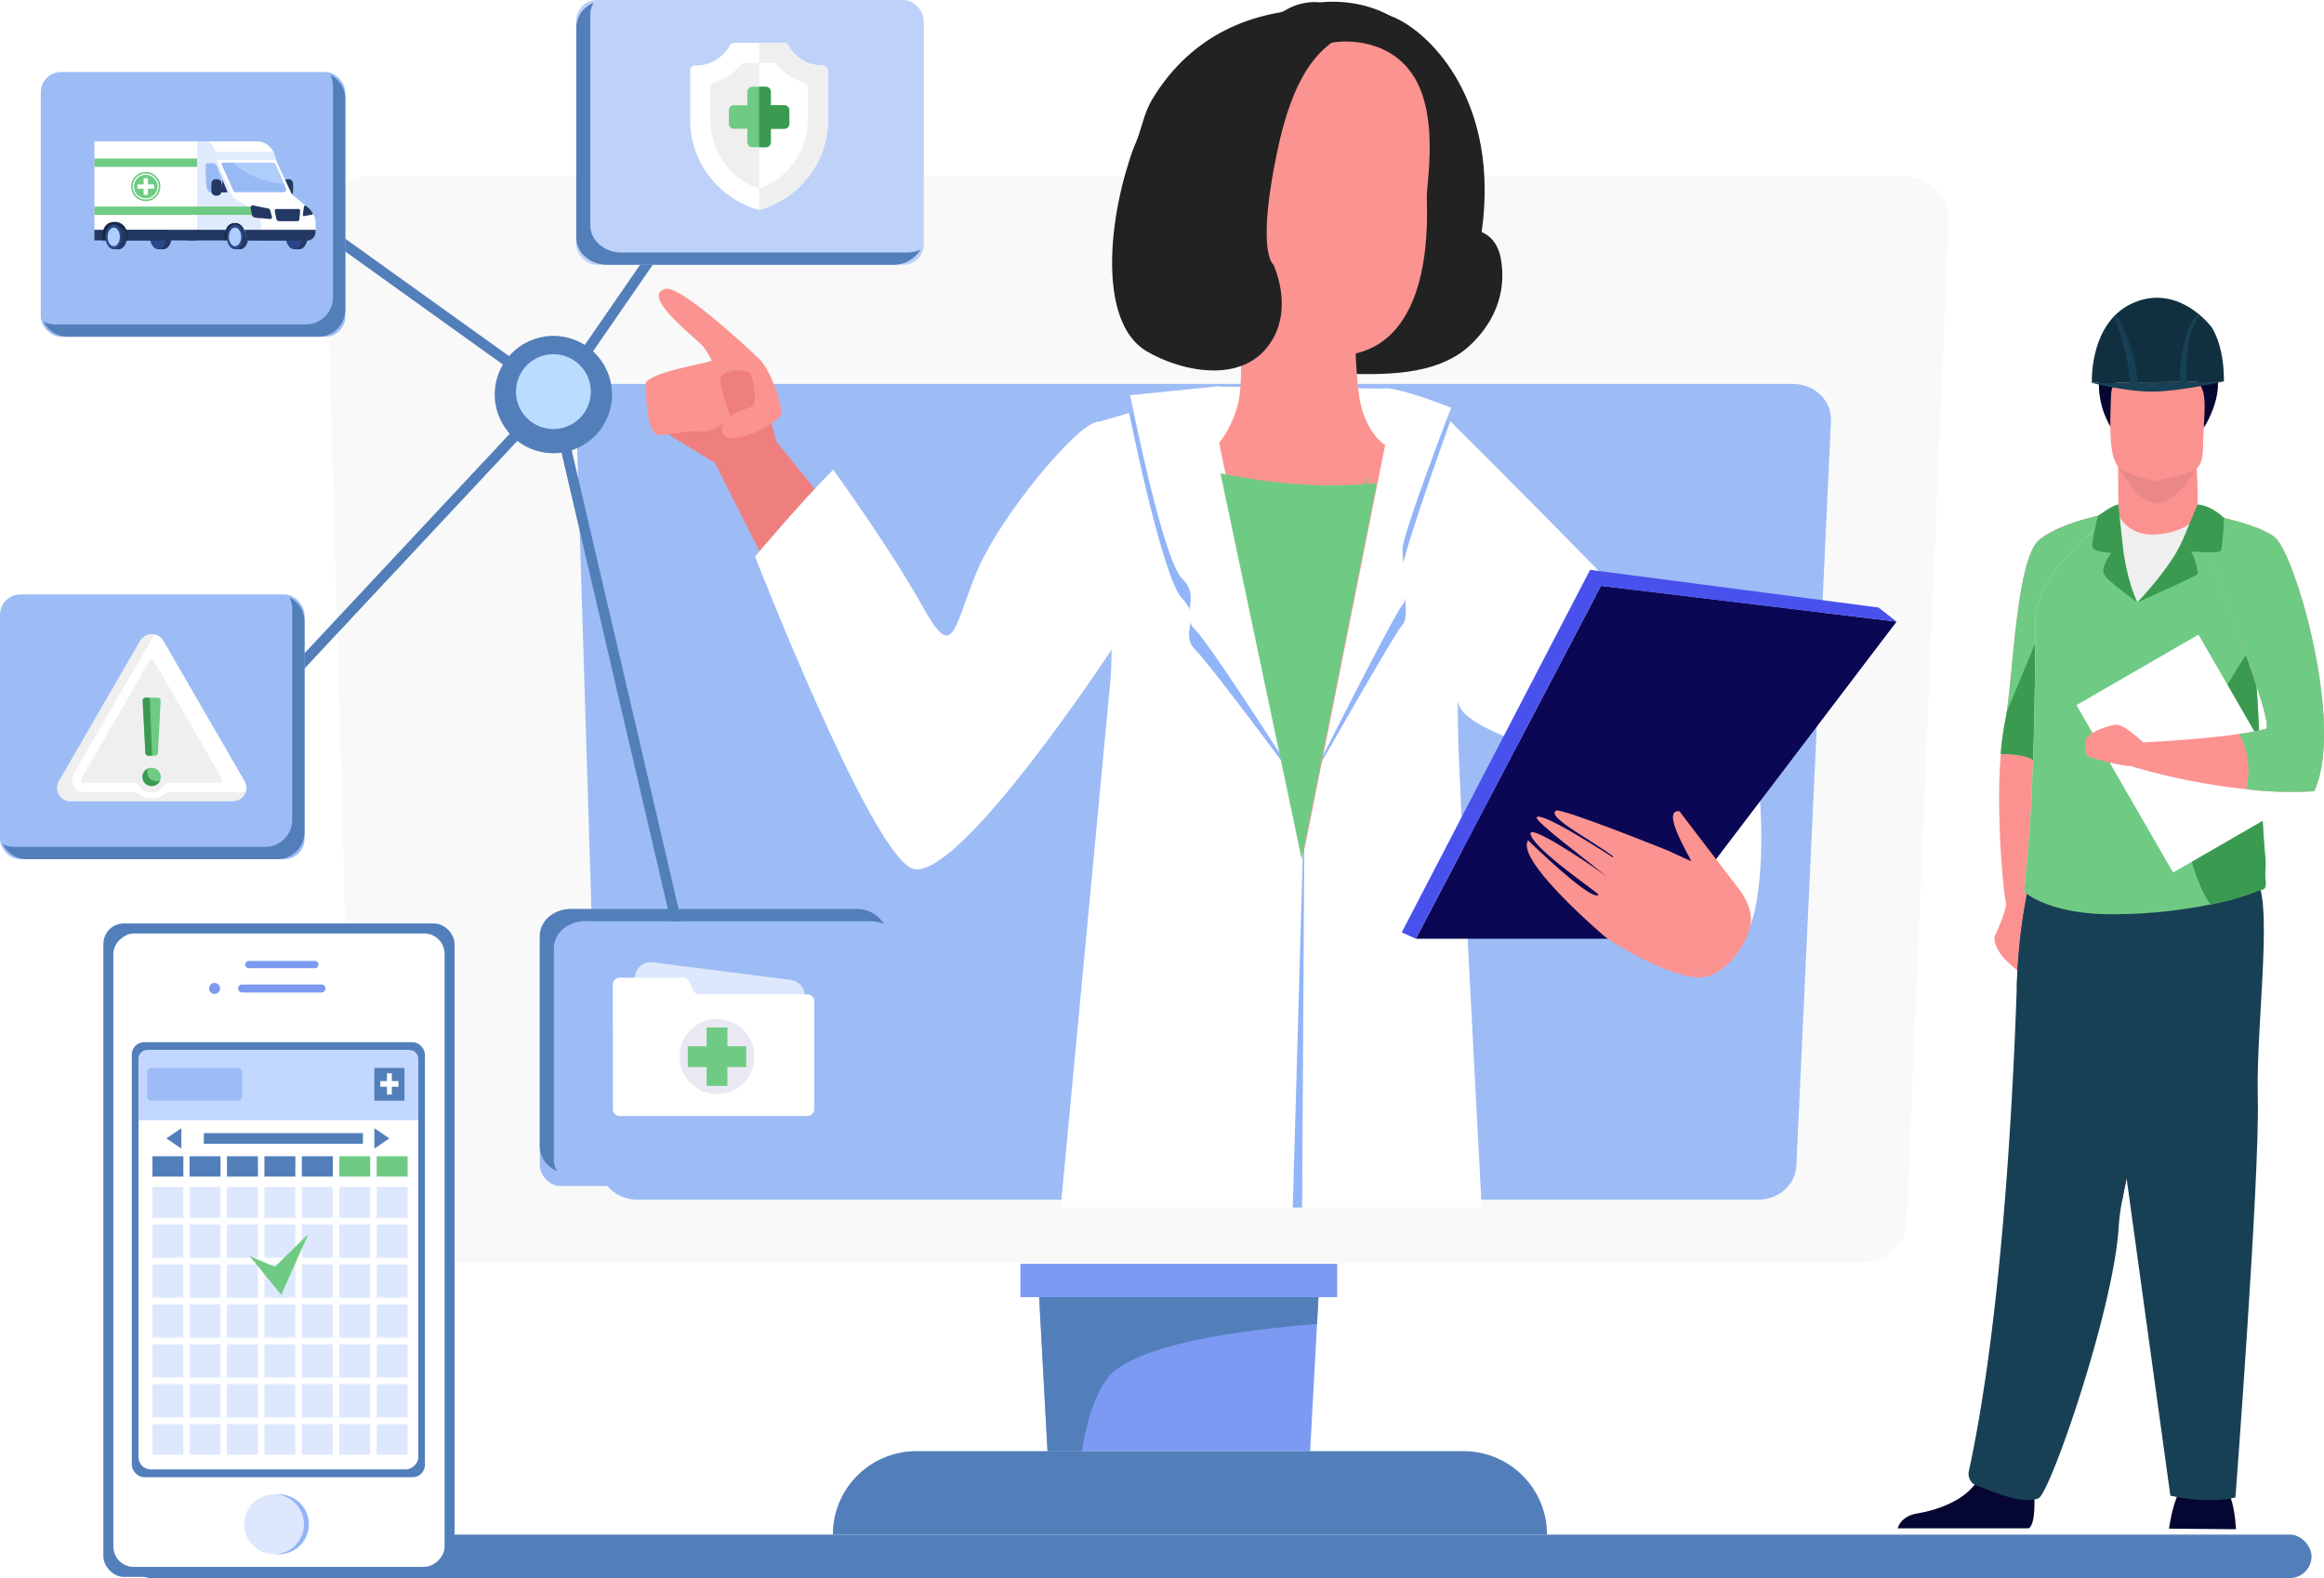 <svg xmlns="http://www.w3.org/2000/svg" xmlns:xlink="http://www.w3.org/1999/xlink" width="569.999" height="386.928" viewBox="0 0 569.999 386.928">
  <defs>
    <filter id="Rectangle_1821" x="123.39" y="216.865" width="103.223" height="82.924" filterUnits="userSpaceOnUse">
      <feOffset dy="3" input="SourceAlpha"/>
      <feGaussianBlur stdDeviation="3" result="blur"/>
      <feFlood flood-opacity="0.161"/>
      <feComposite operator="in" in2="blur"/>
      <feComposite in="SourceGraphic"/>
    </filter>
  </defs>
  <g id="occucare_nicaragua_5" transform="translate(-233 -993)">
    <g id="Group_168778" data-name="Group 168778" transform="translate(233 963)">
      <g id="Group_168754" data-name="Group 168754">
        <g id="Group_168751" data-name="Group 168751">
          <g id="Layer_1" data-name="Layer 1">
            <rect id="Rectangle_1816" data-name="Rectangle 1816" width="535.235" height="10.659" rx="5.33" transform="translate(31.708 406.269)" fill="#527fba"/>
            <path id="Path_84810" data-name="Path 84810" d="M893.184,950.666H534.7c-6.211,0-11.246-4.7-11.246-10.491L516.63,694.749c0-5.794,5.035-10.491,11.245-10.491H903.414c6.21,0,11.245,4.7,11.245,10.491L904.43,940.175C904.43,945.97,899.4,950.666,893.184,950.666Z" transform="translate(-436.742 -611.075)" fill="#f9f9f9"/>
            <path id="Path_84813" data-name="Path 84813" d="M565.5,911.647l-5.66-182.6c0-4.81,4.179-8.708,9.334-8.708H858.263c5.155,0,9.334,3.9,9.334,8.708l-8.491,182.6c0,4.809-4.179,8.708-9.334,8.708H574.838C569.683,920.355,565.5,916.456,565.5,911.647Z" transform="translate(-418.505 -596.205)" fill="#9dbcf6"/>
            <path id="Path_84815" data-name="Path 84815" d="M1042.44,840.687s4.845,49.071,2.763,65.768l-11.964,126.766H1136.5s-5.8-108.021-5.8-116.2-1.7-76.332-1.7-76.332l-16.186-8.179L1072.09,832Z" transform="translate(-773.084 -707.211)" fill="#fff"/>
            <g id="Group_168727" data-name="Group 168727" transform="translate(276.924 125.452)">
              <path id="Path_84816" data-name="Path 84816" d="M1101.67,834.2l-20.38,5.706s8.16,40.74,13.028,45.608-.826,8.52,3.263,12.609,26.75,34.815,26.75,34.815Z" transform="translate(-1081.286 -834.195)" fill="#92b5f9"/>
              <path id="Path_84817" data-name="Path 84817" d="M1225.42,838.02l-20.787,97.4s22.1-39.059,23.992-40.949,0-9.882,0-13.63S1240.38,844.5,1240.38,844.5,1229.65,838.02,1225.42,838.02Z" transform="translate(-1161.59 -836.685)" fill="#92b5f9"/>
            </g>
            <g id="Group_168728" data-name="Group 168728" transform="translate(277.198 124.685)">
              <path id="Path_84818" data-name="Path 84818" d="M1103.88,832l-21.809,2.215s7.885,40.113,12.754,44.981-.826,8.519,3.263,12.609,26.75,39.7,26.75,39.7Z" transform="translate(-1082.072 -831.998)" fill="#fff"/>
              <path id="Path_84819" data-name="Path 84819" d="M1224.4,833.462l-19.764,98.994s22.1-43.943,23.992-45.834,0-9.882,0-13.63,11.959-34.759,11.959-34.759S1228.62,833.462,1224.4,833.462Z" transform="translate(-1161.865 -832.951)" fill="#fff"/>
            </g>
            <path id="Path_84820" data-name="Path 84820" d="M1196.33,1218.87l2.9-101.72-.6,101.72Z" transform="translate(-879.262 -892.789)" fill="#92b5f9"/>
            <rect id="Rectangle_1817" data-name="Rectangle 1817" width="77.696" height="8.178" transform="translate(250.277 339.875)" fill="#7c9af2"/>
            <path id="Path_84821" data-name="Path 84821" d="M1084.56,1508.93h-64.4l-2.046-37.77h68.5Z" transform="translate(-763.229 -1123.105)" fill="#7c9af2"/>
            <path id="Path_84822" data-name="Path 84822" d="M1086.6,1471.16H1018.1l2.046,37.77h8.47c.833-5.878,2.493-12.14,5.671-17.164,5.743-9.08,34.087-12.65,51.951-14.011Z" transform="translate(-763.229 -1123.105)" fill="#527fba"/>
            <path id="Path_84823" data-name="Path 84823" d="M1048.24,1599.84H873.087a20.447,20.447,0,0,1,20.446-20.447H1027.8a20.446,20.446,0,0,1,20.446,20.447Z" transform="translate(-668.814 -1193.574)" fill="#527fba"/>
            <path id="Path_84824" data-name="Path 84824" d="M773.806,831.764l-5.951-21.3-26.155,6.7s3.729,11.6,6.333,13.2l10.6,6.487h0l23.38,46.379,16.822-20.782Z" transform="translate(-583.276 -693.319)" fill="#ef7f7f"/>
            <path id="Path_84825" data-name="Path 84825" d="M1155.33,528.253s19.934-2.438,28.454,1.626,25.217,20.481,20.786,52.34c0,0,3.579,1.138,4.6,6.015s1.108,13.573-7.327,21.619S1179.19,617,1171.86,617s-27.943-6.177-33.225-17.555S1155.33,528.253,1155.33,528.253Z" transform="translate(-841.166 -495.304)" fill="#222"/>
            <path id="Path_84826" data-name="Path 84826" d="M1165.65,542.6c-5.346-.5-9.8,1.953-13.38,5.984-4.524,13.312-11.76,36.089-13.438,50.143a41.313,41.313,0,0,0,5.3,15.7q.7,1.159,1.472,2.213c7.065,5.557,17.462,8.915,23.847,9.826,19.872-2.671,25.462-21.022,24.968-41.25-.134-5.45,3.763-22.419-4.673-33.384C1184.08,544.465,1174.31,541.746,1165.65,542.6Z" transform="translate(-841.829 -512.019)" fill="#222"/>
            <path id="Path_84827" data-name="Path 84827" d="M1149.51,722.933s1.022,13.8,0,20.1a26.023,26.023,0,0,1-4.941,11.075l20.957,99.5,19.765-98.994s-4.906-3.007-6.3-11.586-1.363-30.669-1.363-30.669Z" transform="translate(-845.565 -615.479)" fill="#fb9390"/>
            <path id="Path_84828" data-name="Path 84828" d="M1176.85,985.26l18.417-92.245c-14.043,1.529-27.974-.238-38.345-2.37Z" transform="translate(-857.58 -744.584)" fill="#6fcb84"/>
            <path id="Path_84829" data-name="Path 84829" d="M1188.96,892.625l-.328.035c-3.852,15.743-12.652,50.646-15.654,53.648-2.883,2.883-11.676-35.573-16.032-55.659h-.019l16.647,79.04Z" transform="translate(-853.606 -745.475)" fill="#6fcb84"/>
            <path id="Path_84830" data-name="Path 84830" d="M1171.41,721.27c3.01,11.729,10.305,22.74,24.193,19.089.168-.044.33-.1.494-.143-1.027-9.8-1-27.847-1-27.847Z" transform="translate(-863.039 -629.528)" fill="#ef7f7f" opacity="0.53"/>
            <path id="Path_84831" data-name="Path 84831" d="M1187.49,550.477s12.1-1.875,18.743,7.837,3.578,26.069,3.578,30.158,1.96,33.736-17.382,38.337-25.9-16.527-25.9-29.306S1171.28,552.075,1187.49,550.477Z" transform="translate(-859.861 -510.151)" fill="#fb9390"/>
            <path id="Path_84833" data-name="Path 84833" d="M769.9,781.381c-.233-.286-19.587-18.709-23.415-17.556-6.369,1.66,7.786,12.223,9.318,14.2a21.378,21.378,0,0,1,2.042,3.412c-.5.144-.971.273-1.393.375-3.644.878-13.371,2.694-14.755,4.955,0,0-.262,12.74,3.085,12.81s6.732-1.154,10.325-.792a8.165,8.165,0,0,0,5.04-1.63c.224-.149.436-.3.635-.446a2.6,2.6,0,0,0-.112,2.62c1.716,3.487,13.587-2.526,14.1-4.754S772.637,784.752,769.9,781.381ZM767.18,792.9a15.335,15.335,0,0,0-4.771,2.148c-.458-1.2-2.728-7.329-2.355-9.773h0c1.653-1.747,5.262-1.8,7.029-1.042h0a1.67,1.67,0,0,1,.493.861C768.137,787.413,769.334,792.383,767.18,792.9Z" transform="translate(-583.267 -662.966)" fill="#fb9390"/>
            <path id="Path_84834" data-name="Path 84834" d="M818.4,889.954s27.6,70.881,38.166,76.333,49.281-53.506,49.281-53.506,1.494-55.881-3.277-55.881-24.385,23.329-30.027,37.362c-5.74,14.276-5.538,21.49-13.25,7.619-7.879-14.17-21.724-33.206-21.724-33.206C829.617,876.626,818.4,889.954,818.4,889.954Z" transform="translate(-633.21 -723.503)" fill="#fff"/>
            <path id="Path_84835" data-name="Path 84835" d="M1139.22,529.947s-6.815-.852-10.9,2.385-13.12,4.771-18.4,29.817-1.022,27.943-1.022,27.943,5.613,11.586-1.624,20.446-21.437,5.512-29.387.852c-11.562-6.778-9.5-30.287-4.638-45.667a45.569,45.569,0,0,1,1.809-5.217c1.528-3.458,2.034-7.436,4.245-11.073,7.157-11.773,20.185-22.532,43.226-21.952C1122.52,527.482,1132.92,526.88,1139.22,529.947Z" transform="translate(-796.601 -495.243)" fill="#222"/>
            <g id="Group_168731" data-name="Group 168731" transform="translate(137.169 52.4)">
              <path id="Path_84840" data-name="Path 84840" d="M682.061,698.39a1.279,1.279,0,0,1-1.052-2.006l48.555-70.361a1.28,1.28,0,1,1,2.106,1.454l-48.555,70.361a1.278,1.278,0,0,1-1.054.552Z" transform="translate(-680.782 -625.47)" fill="#527fba"/>
            </g>
            <g id="Group_168732" data-name="Group 168732" transform="translate(53.86 125.501)">
              <path id="Path_84841" data-name="Path 84841" d="M443.318,923.07a1.28,1.28,0,0,1-.934-2.154l80.59-86.158a1.28,1.28,0,0,1,1.869,1.748l-80.59,86.158a1.276,1.276,0,0,1-.935.406Z" transform="translate(-442.039 -834.353)" fill="#527fba"/>
            </g>
            <g id="Group_168733" data-name="Group 168733" transform="translate(69.629 78.946)">
              <path id="Path_84842" data-name="Path 84842" d="M553.329,750.226a1.274,1.274,0,0,1-.744-.24l-64.821-46.462a1.28,1.28,0,0,1,1.491-2.08l64.821,46.462a1.279,1.279,0,0,1-.746,2.319Z" transform="translate(-487.229 -701.205)" fill="#527fba"/>
            </g>
            <g id="Group_168734" data-name="Group 168734" transform="translate(134.45 125.55)">
              <path id="Path_84843" data-name="Path 84843" d="M708.843,985.175a1.28,1.28,0,0,1-1.245-.989L673.024,835.923a1.28,1.28,0,0,1,2.492-.581L710.09,983.6a1.28,1.28,0,0,1-1.248,1.57Z" transform="translate(-672.99 -834.353)" fill="#527fba"/>
            </g>
            <circle id="Ellipse_530" data-name="Ellipse 530" cx="14.394" cy="14.394" r="14.394" transform="matrix(0.257, -0.966, 0.966, 0.257, 118.124, 136.944)" fill="#527fba"/>
            <path id="Path_84844" data-name="Path 84844" d="M668.717,818.87a9.173,9.173,0,1,1-9.173-9.173A9.173,9.173,0,0,1,668.717,818.87Z" transform="translate(-523.814 -692.849)" fill="#badcff"/>
            <g id="Group_168735" data-name="Group 168735" transform="translate(10 47.646)">
              <rect id="Rectangle_1818" data-name="Rectangle 1818" width="74.694" height="64.924" rx="5" fill="#9dbcf6"/>
              <path id="Path_84845" data-name="Path 84845" d="M359.96,613.82a6.628,6.628,0,0,1,.69,2.952v51.6a6.662,6.662,0,0,1-6.661,6.661H292.618a6.634,6.634,0,0,1-2.952-.689,6.661,6.661,0,0,0,5.972,3.71h61.37a6.662,6.662,0,0,0,6.662-6.662v-51.6a6.661,6.661,0,0,0-3.71-5.972Z" transform="translate(-288.977 -613.13)" fill="#527fba"/>
            </g>
            <g id="Group_168736" data-name="Group 168736" transform="translate(0 175.752)">
              <rect id="Rectangle_1819" data-name="Rectangle 1819" width="74.694" height="64.924" rx="5" fill="#9dbcf6"/>
              <path id="Path_84846" data-name="Path 84846" d="M359.96,980.154a6.628,6.628,0,0,1,.69,2.952v51.6a6.662,6.662,0,0,1-6.661,6.661H292.618a6.631,6.631,0,0,1-2.952-.69,6.662,6.662,0,0,0,5.972,3.71h61.37a6.662,6.662,0,0,0,6.662-6.662v-51.6a6.661,6.661,0,0,0-3.71-5.971Z" transform="translate(-288.977 -979.464)" fill="#527fba"/>
            </g>
            <g id="Group_168737" data-name="Group 168737" transform="translate(141.337 30)">
              <rect id="Rectangle_1820" data-name="Rectangle 1820" width="85.223" height="64.924" rx="5" transform="translate(85.223 64.924) rotate(180)" fill="#bed1f9"/>
              <path id="Path_84847" data-name="Path 84847" d="M696.961,477.279a5.972,5.972,0,0,0-.786,2.952v51.6c0,3.679,3.4,6.662,7.6,6.662H773.8a8.453,8.453,0,0,0,3.368-.69,7.76,7.76,0,0,1-6.814,3.709H700.329c-4.2,0-7.6-2.982-7.6-6.661v-51.6a6.642,6.642,0,0,1,4.232-5.972Z" transform="translate(-692.729 -476.589)" fill="#527fba"/>
            </g>
            <g id="Group_168738" data-name="Group 168738" transform="translate(132.383 252.869)">
              <g transform="matrix(1, 0, 0, 1, -132.38, -222.87)" filter="url(#Rectangle_1821)">
                <rect id="Rectangle_1821-2" data-name="Rectangle 1821" width="85.223" height="64.924" rx="5" transform="translate(217.61 287.79) rotate(180)" fill="#9dbcf6"/>
              </g>
              <path id="Path_84848" data-name="Path 84848" d="M671.3,1263.06a5.972,5.972,0,0,1-.787-2.952v-51.6c0-3.679,3.4-6.661,7.6-6.661h70.022a8.452,8.452,0,0,1,3.368.69,7.76,7.76,0,0,0-6.814-3.71H674.668c-4.2,0-7.6,2.982-7.6,6.662v51.6a6.641,6.641,0,0,0,4.232,5.971Z" transform="translate(-667.068 -1198.829)" fill="#527fba"/>
            </g>
            <g id="Group_168742" data-name="Group 168742" transform="translate(150.293 265.907)">
              <path id="Path_84856" data-name="Path 84856" d="M764.557,1266.25l-33.822-4.329a3.924,3.924,0,0,1-3.394-4.39l2.289-17.881a3.923,3.923,0,0,1,4.39-3.393l33.822,4.329a3.923,3.923,0,0,1,3.393,4.39l-2.289,17.882A3.923,3.923,0,0,1,764.557,1266.25Z" transform="translate(-724.198 -1236.221)" fill="#fff" opacity="0.66"/>
              <path id="Path_84857" data-name="Path 84857" d="M738.114,1250.27l-.923-2.08a1.666,1.666,0,0,0-1.523-.991H720.06a1.666,1.666,0,0,0-1.666,1.667v10.6h.028v19.976a1.666,1.666,0,0,0,1.666,1.666h46.043a1.666,1.666,0,0,0,1.666-1.666V1252.93a1.666,1.666,0,0,0-1.666-1.666H739.637A1.666,1.666,0,0,1,738.114,1250.27Z" transform="translate(-718.394 -1243.37)" fill="#fff"/>
              <path id="Path_84858" data-name="Path 84858" d="M783.69,1285.4a9.2,9.2,0,1,1-9.2-9.2,9.2,9.2,0,0,1,9.2,9.2Z" transform="translate(-748.928 -1262.247)" fill="#eae9f3"/>
              <path id="Path_84859" data-name="Path 84859" d="M785.449,1286.75H780.83v-4.618h-5.1v4.618h-4.618v5.1h4.618v4.618h5.1v-4.618h4.618Z" transform="translate(-752.718 -1266.11)" fill="#6fcb84"/>
            </g>
            <path id="Path_84862" data-name="Path 84862" d="M1304.95,856.6s-3.51,38.95,1.8,68.614c1.333,7.453,21.91,10.761,33.153,19.226,18.739,14.108,31.8,33.149,35.132,40.716,7.6-3.427,7.55-37.637,3.392-51.225C1373.9,924.9,1304.95,856.6,1304.95,856.6Z" transform="translate(-949.237 -723.295)" fill="#fff"/>
            <path id="Path_84863" data-name="Path 84863" d="M1400.73,980.9l-72.488-8.765-45.406,86.511h58.789Z" transform="translate(-935.585 -798.474)" fill="#0b0754"/>
            <path id="Path_84864" data-name="Path 84864" d="M1423.93,1058.64l59.1-77.746-72.488-8.765-1.3,2.467c11.333,2.967,33.257,9.921,36.513,19.989,3.475,10.753-21.829,48.449-32.791,64.055Z" transform="translate(-1017.887 -798.474)" fill="#0b0754" opacity="0.44"/>
            <path id="Path_84865" data-name="Path 84865" d="M1319.12,960.852l-46.2,88.9,3.463,1.546,45.406-86.511,72.488,8.765-4.417-3.46Z" transform="translate(-929.125 -791.134)" fill="#4951ec"/>
            <path id="Path_84882" data-name="Path 84882" d="M1363.27,1131.44c1.318-1.052,12.356,5.805,18.7,9.9.013-.086.025-.171.038-.256-5.966-4.426-16.411-9.708-14.021-11.228,1.224-.779,27.441,9.785,27.445,9.787,2.761,1.25,2.888,1.369,5.736,2.628-.677-1.644-7.536-12.812-2.907-12.264l15.313,20.024c2.6,4.258,2.506,6.84,1.861,9.061-.794,2.733-4.634,10.064-10.891,11.537-6.027,1.419-22.364-7.808-24.922-10.2-2.748-2.364-21.479-18.737-18.487-23.3,0,0,15.617,15.245,17.274,13.355.1-.437-15.441-10.754-16.656-14.785-.871-2.886,12.716,5.911,18.668,10.321C1375.08,1141.65,1362.36,1132.17,1363.27,1131.44Z" transform="translate(-986.348 -901.091)" fill="#fb9390"/>
            <g id="Group_168750" data-name="Group 168750" transform="translate(25.357 256.433)">
              <rect id="Rectangle_1828" data-name="Rectangle 1828" width="86.131" height="160.205" rx="5" fill="#527fba"/>
              <rect id="Rectangle_1829" data-name="Rectangle 1829" width="155.315" height="81.241" rx="5" transform="translate(83.686 2.445) rotate(90)" fill="#fff"/>
              <g id="Group_168747" data-name="Group 168747" transform="translate(34.772 9.177)">
                <path id="Path_84884" data-name="Path 84884" d="M477.087,1236.68H460.9a.893.893,0,1,1,0-1.786h16.189a.893.893,0,1,1,0,1.786Z" transform="translate(-460.005 -1234.897)" fill="#7c9af2"/>
              </g>
              <g id="Group_168748" data-name="Group 168748" transform="translate(33.043 14.948)">
                <path id="Path_84885" data-name="Path 84885" d="M475.5,1253.4H456.029a.98.98,0,1,1,0-1.96H475.5a.98.98,0,1,1,0,1.96Z" transform="translate(-455.049 -1251.435)" fill="#7c9af2"/>
              </g>
              <path id="Path_84886" data-name="Path 84886" d="M437.341,1251.73a1.344,1.344,0,1,1-.394-.951,1.345,1.345,0,0,1,.394.951Z" transform="translate(-408.726 -1235.805)" fill="#7c9af2"/>
              <circle id="Ellipse_532" data-name="Ellipse 532" cx="7.335" cy="7.335" r="7.335" transform="translate(35.73 139.977)" fill="#92b5f9"/>
              <circle id="Ellipse_533" data-name="Ellipse 533" cx="7.335" cy="7.335" r="7.335" transform="translate(34.524 139.977)" fill="#dde8fe"/>
              <rect id="Rectangle_1830" data-name="Rectangle 1830" width="71.887" height="106.65" rx="3" transform="translate(6.975 29.111)" fill="#527fba"/>
              <rect id="Rectangle_1831" data-name="Rectangle 1831" width="102.827" height="68.627" rx="3" transform="translate(77.232 31.022) rotate(90)" fill="#fff"/>
              <path id="Path_84887" data-name="Path 84887" d="M451.669,1297.5H386.993a2.169,2.169,0,0,0-1.975,2.316V1314.7h68.626v-14.886a2.169,2.169,0,0,0-1.975-2.314Z" transform="translate(-376.412 -1266.475)" fill="#c2d7ff"/>
              <g id="Group_168749" data-name="Group 168749" transform="translate(24.634 51.388)">
                <rect id="Rectangle_1832" data-name="Rectangle 1832" width="39.013" height="2.623" fill="#527fba"/>
              </g>
              <path id="Path_84888" data-name="Path 84888" d="M404.6,1354.96l3.686,2.5v-4.991Z" transform="translate(-389.163 -1302.266)" fill="#527fba"/>
              <path id="Path_84889" data-name="Path 84889" d="M554.5,1354.96l-3.686,2.5v-4.991Z" transform="translate(-484.357 -1302.266)" fill="#527fba"/>
              <rect id="Rectangle_1833" data-name="Rectangle 1833" width="23.298" height="8.027" rx="1" transform="translate(10.724 35.418)" fill="#9dbcf6"/>
              <rect id="Rectangle_1834" data-name="Rectangle 1834" width="7.39" height="8.027" transform="translate(66.452 35.418)" fill="#527fba"/>
              <rect id="Rectangle_1835" data-name="Rectangle 1835" width="1.182" height="5.208" transform="translate(69.556 36.732)" fill="#fff"/>
              <rect id="Rectangle_1836" data-name="Rectangle 1836" width="1.386" height="4.442" transform="translate(67.926 40.029) rotate(-90)" fill="#fff"/>
              <rect id="Rectangle_1837" data-name="Rectangle 1837" width="7.59" height="65.636" transform="translate(12.028 64.602)" fill="#dde8fe"/>
              <rect id="Rectangle_1838" data-name="Rectangle 1838" width="7.59" height="65.636" transform="translate(21.138 64.602)" fill="#dde8fe"/>
              <rect id="Rectangle_1839" data-name="Rectangle 1839" width="7.59" height="65.636" transform="translate(30.317 64.602)" fill="#dde8fe"/>
              <rect id="Rectangle_1840" data-name="Rectangle 1840" width="7.59" height="65.636" transform="translate(39.496 64.602)" fill="#dde8fe"/>
              <rect id="Rectangle_1841" data-name="Rectangle 1841" width="7.59" height="65.636" transform="translate(48.675 64.602)" fill="#dde8fe"/>
              <rect id="Rectangle_1842" data-name="Rectangle 1842" width="7.59" height="65.636" transform="translate(57.855 64.602)" fill="#dde8fe"/>
              <rect id="Rectangle_1843" data-name="Rectangle 1843" width="7.59" height="65.636" transform="translate(67.034 64.602)" fill="#dde8fe"/>
              <rect id="Rectangle_1844" data-name="Rectangle 1844" width="7.59" height="4.985" transform="translate(12.028 57.074)" fill="#527fba"/>
              <rect id="Rectangle_1845" data-name="Rectangle 1845" width="7.59" height="4.985" transform="translate(21.138 57.074)" fill="#527fba"/>
              <rect id="Rectangle_1846" data-name="Rectangle 1846" width="7.59" height="4.985" transform="translate(30.317 57.074)" fill="#527fba"/>
              <rect id="Rectangle_1847" data-name="Rectangle 1847" width="7.59" height="4.985" transform="translate(39.496 57.074)" fill="#527fba"/>
              <rect id="Rectangle_1848" data-name="Rectangle 1848" width="7.59" height="4.985" transform="translate(48.675 57.074)" fill="#527fba"/>
              <rect id="Rectangle_1849" data-name="Rectangle 1849" width="7.59" height="4.985" transform="translate(57.855 57.074)" fill="#6fcb84"/>
              <rect id="Rectangle_1850" data-name="Rectangle 1850" width="7.59" height="4.985" transform="translate(67.034 57.074)" fill="#6fcb84"/>
              <rect id="Rectangle_1851" data-name="Rectangle 1851" width="64.671" height="1.63" transform="translate(10.724 72.166)" fill="#fff"/>
              <rect id="Rectangle_1852" data-name="Rectangle 1852" width="64.671" height="1.63" transform="translate(10.724 81.961)" fill="#fff"/>
              <rect id="Rectangle_1853" data-name="Rectangle 1853" width="64.671" height="1.63" transform="translate(10.724 91.756)" fill="#fff"/>
              <rect id="Rectangle_1854" data-name="Rectangle 1854" width="64.671" height="1.63" transform="translate(10.724 101.551)" fill="#fff"/>
              <rect id="Rectangle_1855" data-name="Rectangle 1855" width="64.671" height="1.63" transform="translate(10.724 111.346)" fill="#fff"/>
              <rect id="Rectangle_1856" data-name="Rectangle 1856" width="64.671" height="1.63" transform="translate(10.583 121.141)" fill="#fff"/>
              <path id="Path_84890" data-name="Path 84890" d="M469.255,1434.8l-6.227-2.682,7.8,9.552,6.662-14.95Z" transform="translate(-427.201 -1350.605)" fill="#6fcb84"/>
            </g>
          </g>
        </g>
        <g id="Group_168752" data-name="Group 168752" transform="translate(465.434 103.01)">
          <path id="Path_75435" data-name="Path 75435" d="M1803.36,991.439c4.769-24.441,9.139-47.84,9.139-47.84s-13.574,2.056-19.418,6.926-6.435,35.881-8.383,44.648a68.486,68.486,0,0,0-1.024,7.885c-1.108,12.608.27,31.488,1.315,36.782-.069.508-.5,3.008-2.8,7.8,0,0-1.19,3.679,6.6,9.2C1793.76,1060.36,1798.18,1018.01,1803.36,991.439Z" transform="translate(-1758.38 -891.15)" fill="#fc9290"/>
          <path id="Path_75436" data-name="Path 75436" d="M1816.48,943.6s-2.52,13.485-5.818,30.673c-1.045,5.454-2.172,11.279-3.321,17.167-4.671,9.156-8.68,15.381-9.918,14.21-2.526-2.385-6.961-2.68-9.769-2.591a68.455,68.455,0,0,1,1.024-7.885c.154-.693.3-1.524.439-2.47,1.635-11.03,2.561-37.693,7.944-42.178C1802.9,945.655,1816.48,943.6,1816.48,943.6Z" transform="translate(-1762.358 -891.15)" fill="#6fcb84"/>
          <path id="Path_75437" data-name="Path 75437" d="M1810.66,1013.46c-1.045,5.455-2.172,11.279-3.321,17.167-4.671,9.156-8.68,15.381-9.918,14.21-2.526-2.385-6.961-2.68-9.769-2.59a68.444,68.444,0,0,1,1.024-7.886c.154-.693.3-1.524.439-2.469l14-33.808Z" transform="translate(-1762.358 -930.336)" fill="#3a9b50"/>
          <path id="Path_75438" data-name="Path 75438" d="M1909.54,903.654a103.464,103.464,0,0,0-.612-15.114l-18.836,3.079s0,5.748.083,12.126h-.019s-.514,5.917,6.774,6.783S1909.73,908.22,1909.54,903.654Z" transform="translate(-1836.033 -851.549)" fill="#fc9290"/>
          <path id="Path_75439" data-name="Path 75439" d="M1889.9,903.641s4.437,9.091,9.524,9.091,9.849-8.55,9.849-8.55Z" transform="translate(-1835.898 -862.411)" fill="#ea8888"/>
          <path id="Path_75440" data-name="Path 75440" d="M1934.61,1805.33s.685-5.339,2.272-8.513,11.689-1.155,11.689-1.155,2.02,1.732,2.453,9.813Z" transform="translate(-1868.058 -1503.526)" fill="#060632"/>
          <path id="Path_75441" data-name="Path 75441" d="M1729.7,1788.21c2.373-1.449,1.023-12.256,1.023-12.256s-11.06-8.848-12.581-2.074-10.506,9.816-15.621,10.646c-3.531.572-4.624,2.528-4.963,3.685Z" transform="translate(-1697.56 -1486.481)" fill="#060632"/>
          <path id="Path_75442" data-name="Path 75442" d="M1899.29,812.526s12.574-19.825-11.57-21.137c0,0-9.056,1.066-11.107-.984,0,0-7.024,10.676-.464,22.121S1899.29,812.526,1899.29,812.526Z" transform="translate(-1823.997 -780.967)" fill="#060632"/>
          <path id="Path_75443" data-name="Path 75443" d="M1885.78,845.141c1.83,1.44,7.2,2.87,8.747,3.037,0,0,7.958-1.774,9.4-2.647,2.24-1.358,2.1-4.106,2.21-7.928.138-4.523.594-8.075.089-10.683-.6-3.119-2.578-4.894-8.115-5.376-10.165-.883-14.4,1.663-14.576,5.071-.046.915-.089,1.788-.118,2.614C1883.02,839.857,1883.86,843.625,1885.78,845.141Z" transform="translate(-1831.167 -803.237)" fill="#fc9290"/>
          <path id="Path_75444" data-name="Path 75444" d="M1797.11,1334.11a51,51,0,0,0-.812,5.974c-1.028,20.054-16.881,65.908-19.717,66.977-4.387,1.656-11.3-1.864-14.912-3.015a3.1,3.1,0,0,1-2.175-3.522c7.851-36.092,10.736-88.061,11.786-118.83a139.606,139.606,0,0,1,3.19-26.2s38.666-10.316,38.894,2.734C1813.57,1269.77,1800.56,1315.06,1797.11,1334.11Z" transform="translate(-1742.061 -1112.686)" fill="#184054"/>
          <path id="Path_75445" data-name="Path 75445" d="M1827.47,1334.11l-25.829-52.416a139.678,139.678,0,0,1,3.19-26.2s38.665-10.316,38.894,2.734C1843.93,1269.77,1830.91,1315.06,1827.47,1334.11Z" transform="translate(-1772.416 -1112.686)" fill="#184054"/>
          <path id="Path_75446" data-name="Path 75446" d="M1862.99,1263.23l20.44,148.142s8.976,2.165,15.957.433c0,0,5.984-78.789,5.486-97.836s4.293-50.969-1.093-54.489S1862.99,1263.23,1862.99,1263.23Z" transform="translate(-1816.544 -1117.649)" fill="#184054"/>
          <path id="Path_75447" data-name="Path 75447" d="M1867.36,1032.97a3.054,3.054,0,0,1-3.007,3.173l-32.21.491-23.658.361c-1.108.02,2.394-8.844,2.465-66.637.018-12.9,19.983-26.773,20.351-26.773h0c0,1.857,2.926,5.286,7.435,5.58,5.351.35,11.915-2.312,11.915-5.394a14.3,14.3,0,0,1,1.622,2.093c2.67,3.892,8.051,13.381,11.486,29.9,2.713,13.045,1.669,30.487,3.621,52.992C1867.53,1030.39,1867.32,1031.83,1867.36,1032.97Z" transform="translate(-1777.184 -891.138)" fill="#efefef"/>
          <path id="Path_75448" data-name="Path 75448" d="M1866.17,1036.32a65.6,65.6,0,0,1-12.29,3.578,121.143,121.143,0,0,1-23.813,2.392c-15.656.1-21.584-5.3-21.584-5.3-1.108.02,2.394-8.844,2.465-66.637.018-12.9,19.983-26.773,20.351-26.773h0s-.513,17.173,4.682,22.223c0,0,7.285-5.628,16.738-21.645,2.671,3.892,7.6,15.083,11.039,31.6a89.486,89.486,0,0,1,1.464,10.968c.911,11.4.708,25.316,2.157,42.024.143,1.626-.067,3.069-.026,4.208C1867.43,1034.68,1867.89,1036.29,1866.17,1036.32Z" transform="translate(-1777.184 -891.138)" fill="#6fcb84"/>
          <path id="Path_75449" data-name="Path 75449" d="M1967.24,1119.14a65.544,65.544,0,0,1-12.29,3.578c-2.52-3.842-5.7-10.777-6.135-21.706-.745-18.48,16.81-42.28,16.81-42.28l.671,10.823c.911,11.4.708,25.316,2.157,42.024.143,1.626-.067,3.07-.026,4.208C1968.5,1117.5,1968.96,1119.11,1967.24,1119.14Z" transform="translate(-1878.257 -973.955)" fill="#3a9b50"/>
          <rect id="Rectangle_68" data-name="Rectangle 68" width="34.554" height="47.398" transform="translate(43.856 99.88) rotate(-30)" fill="#fff"/>
          <path id="Path_75450" data-name="Path 75450" d="M1907.71,950.281c-3.664-2.77-12.273-4.736-16.509-5.571-1.493-.294-2.444-.448-2.444-.448.442,2.037,1.436,5.232,2.735,9.067,5.441,16.076,16.227,43.412,14.054,43.994a59.676,59.676,0,0,1-6.52,1.256c-9.46,1.385-22.191,2-23.522,2.06-.1-.1-4.639-4.325-6.4-4.325-1.786,0-6.935,1.876-7.46,3.319s-.736,4.04.735,4.618a66.143,66.143,0,0,0,9.141,2.164,4.233,4.233,0,0,0,.758-.007,159.684,159.684,0,0,0,28.573,5.733,92.366,92.366,0,0,0,16.6.478C1925.04,996.287,1912.67,954.028,1907.71,950.281Z" transform="translate(-1815.29 -891.627)" fill="#fc9290"/>
          <path id="Path_75451" data-name="Path 75451" d="M1993.23,1013.62a92.41,92.41,0,0,1-16.6-.478c.578-2.846,1.115-8.4-1.82-13.563a59.717,59.717,0,0,0,6.52-1.255c2.173-.582-8.613-27.918-14.054-43.994-.436-5.2-.665-8.676-.665-8.676l.374.057c4.237.835,12.845,2.8,16.509,5.571C1988.45,955.031,2000.82,997.29,1993.23,1013.62Z" transform="translate(-1891.069 -892.63)" fill="#6fcb84"/>
          <path id="Path_75452" data-name="Path 75452" d="M1906.99,961.29s14.575-6.422,14.792-6.927-.722-4.4-1.732-5.556c0,0,7,.649,7.432-.216s.757-7.99.757-7.99-2.913-3.016-6.521-3.3c0,0-3.168,7.87-4.338,10.211C1914.28,953.714,1906.99,961.29,1906.99,961.29Z" transform="translate(-1848.188 -886.618)" fill="#3a9b50"/>
          <path id="Path_75453" data-name="Path 75453" d="M1875.14,948.67s.939,7.5,3.464,12.7c0,0-7.612-5.3-8.26-7.035s1.84-5.087,1.84-5.087-4.546-.108-4.654-1.623,1.407-7.468,1.407-7.468,3.91-2.854,4.992-2.746Z" transform="translate(-1819.803 -886.696)" fill="#3a9b50"/>
          <g id="Group_163900" data-name="Group 163900" transform="translate(47.634)">
            <path id="Path_75454" data-name="Path 75454" d="M1899.59,777.306l-32.366.346s-.476-9.76,5.134-15.983q.385-.431.814-.837a14.423,14.423,0,0,1,4.421-2.873c6.469-2.7,11.835-.208,15.188,2.343.331.249.641.5.931.75a19.5,19.5,0,0,1,2.841,2.931S1899.7,768.27,1899.59,777.306Z" transform="translate(-1867.218 -756.792)" fill="#103040"/>
            <path id="Path_75455" data-name="Path 75455" d="M1890.53,787.3c-.088-1.314-.659-12.507,3.272-16.3a6.266,6.266,0,0,0-.537-.448c-4.192,4.363-4.526,15.378-4.508,16.769l-10.347.11c-.307-7.927-4.682-15.82-5.206-16.7a7.211,7.211,0,0,0-.6.613,47.218,47.218,0,0,1,3.89,16.109l-9.24.1s8.62,2.229,15.113,2.148,17.254-2.494,17.254-2.494Z" transform="translate(-1867.243 -766.686)" fill="#184054"/>
          </g>
        </g>
      </g>
      <g id="caution" transform="translate(13.984 185.504)">
        <path id="Path_84906" data-name="Path 84906" d="M45.975,65.491l-19.9-34.379a3.311,3.311,0,0,0-5.727,0L.449,65.491a3.3,3.3,0,0,0,2.864,4.947h39.8a3.3,3.3,0,0,0,2.862-4.947Z" transform="translate(-0.001 -29.462)" fill="#efefef"/>
        <path id="Path_84907" data-name="Path 84907" d="M82.769,66.2,62.87,31.821a3.258,3.258,0,0,0-2.178-1.579L40.865,64.422a2.991,2.991,0,0,0,.993,4.025,3.061,3.061,0,0,0,1.665.458H55.777a1.423,1.423,0,0,1,.9.3,5.242,5.242,0,0,0,6.649,0,1.423,1.423,0,0,1,.9-.3h18.8A3.241,3.241,0,0,0,82.769,66.2Z" transform="translate(-36.795 -30.171)" fill="#fff"/>
        <path id="Path_84908" data-name="Path 84908" d="M99.706,129.384,83.157,100.721a.749.749,0,0,0-1.3,0L65.312,129.384a.749.749,0,0,0,.648,1.123H78.217a1.539,1.539,0,0,1,1.246.674,3.735,3.735,0,0,0,6.091,0,1.539,1.539,0,0,1,1.246-.674H99.057a.749.749,0,0,0,.649-1.123Z" transform="translate(-59.298 -94.024)" fill="#efefef"/>
        <circle id="Ellipse_534" data-name="Ellipse 534" cx="2.246" cy="2.246" r="2.246" transform="translate(20.965 32.74)" fill="#6fcb84"/>
        <path id="Path_84909" data-name="Path 84909" d="M234.663,216h-1.574a.749.749,0,0,1-.748-.709l-.67-12.729a.749.749,0,0,1,.748-.788h2.914a.749.749,0,0,1,.748.788l-.67,12.729a.749.749,0,0,1-.748.709Z" transform="translate(-210.665 -186.209)" fill="#6fcb84"/>
        <path id="Path_84910" data-name="Path 84910" d="M234.641,396.844a2.238,2.238,0,0,1-2.056-3.141,2.247,2.247,0,1,0,2.95,2.953,2.25,2.25,0,0,1-.894.188Z" transform="translate(-210.26 -360.782)" fill="#3a9b50"/>
        <path id="Path_84911" data-name="Path 84911" d="M232.421,201.771a.749.749,0,0,0-.748.788l.67,12.729a.749.749,0,0,0,.748.709h.881l-.546-14.226Z" transform="translate(-210.667 -186.209)" fill="#3a9b50"/>
      </g>
      <g id="health-insurance_6_" data-name="health-insurance (6)" transform="translate(169.294 40.482)">
        <g id="Group_168777" data-name="Group 168777">
          <path id="Path_84930" data-name="Path 84930" d="M67.886,40.976a1.269,1.269,0,0,1-.372-.056A23.465,23.465,0,0,1,55.57,32.6,22.379,22.379,0,0,1,51,19.027V6.8a1.218,1.218,0,0,1,1.236-1.2A9.593,9.593,0,0,0,60.71.64,1.241,1.241,0,0,1,61.8,0H73.969a1.241,1.241,0,0,1,1.093.64A9.59,9.59,0,0,0,83.529,5.6a1.225,1.225,0,0,1,1.243,1.2V19.027A22.378,22.378,0,0,1,80.2,32.6a23.465,23.465,0,0,1-11.942,8.32,1.267,1.267,0,0,1-.372.056Z" transform="translate(-51)" fill="#fff"/>
          <path id="Path_84931" data-name="Path 84931" d="M271.643,5.6A9.59,9.59,0,0,1,263.176.64,1.241,1.241,0,0,0,262.083,0H256V40.976a1.27,1.27,0,0,0,.372-.056,23.465,23.465,0,0,0,11.944-8.32,22.379,22.379,0,0,0,4.57-13.571V6.8A1.225,1.225,0,0,0,271.643,5.6Z" transform="translate(-239.114)" fill="#efefef"/>
          <path id="Path_84932" data-name="Path 84932" d="M122.944,90.777a1.277,1.277,0,0,1-.476-.092A17.925,17.925,0,0,1,111,74.093V65.98a1.194,1.194,0,0,1,.85-1.13,14.46,14.46,0,0,0,6.679-4.414,1.255,1.255,0,0,1,.957-.437H126.4a1.255,1.255,0,0,1,.957.437,14.46,14.46,0,0,0,6.679,4.414,1.194,1.194,0,0,1,.85,1.13v8.112a17.925,17.925,0,0,1-11.468,16.592,1.278,1.278,0,0,1-.474.093Z" transform="translate(-106.058 -55.058)" fill="#efefef"/>
          <path id="Path_84933" data-name="Path 84933" d="M267.094,64.851a14.46,14.46,0,0,1-6.679-4.414,1.255,1.255,0,0,0-.957-.437H256V90.777a1.277,1.277,0,0,0,.475-.092,17.925,17.925,0,0,0,11.468-16.592V65.981a1.194,1.194,0,0,0-.85-1.13Z" transform="translate(-239.114 -55.058)" fill="#fff"/>
        </g>
        <path id="Path_84934" data-name="Path 84934" d="M175.061,151.827h-3.295a1.236,1.236,0,0,1-1.236-1.236V147.3h-3.295A1.236,1.236,0,0,1,166,146.061v-3.295a1.236,1.236,0,0,1,1.236-1.236h3.295v-3.295A1.236,1.236,0,0,1,171.766,137h3.295a1.236,1.236,0,0,1,1.236,1.236v3.295h3.295a1.236,1.236,0,0,1,1.236,1.236v3.3a1.236,1.236,0,0,1-1.236,1.236H176.3v3.295a1.236,1.236,0,0,1-1.239,1.234Zm1.236-4.53v3.295a1.236,1.236,0,0,1-1.236,1.236h-3.295a1.236,1.236,0,0,1-1.236-1.236V147.3m5.766-5.766h3.295a1.236,1.236,0,0,1,1.236,1.236v3.3a1.236,1.236,0,0,1-1.236,1.236H176.3m-5.766-5.766V138.24a1.236,1.236,0,0,1,1.232-1.24h3.295a1.236,1.236,0,0,1,1.236,1.236v3.295M170.53,147.3h-3.295A1.236,1.236,0,0,1,166,146.061v-3.295a1.236,1.236,0,0,1,1.236-1.236h3.295" transform="translate(-156.527 -126.21)" fill="#6fcb84"/>
        <path id="Path_84935" data-name="Path 84935" d="M262.178,141.53h-3.3v-3.295A1.236,1.236,0,0,0,257.647,137H256v14.827h1.647a1.236,1.236,0,0,0,1.236-1.236V147.3h3.3a1.236,1.236,0,0,0,1.236-1.236v-3.295a1.236,1.236,0,0,0-1.236-1.239Z" transform="translate(-239.114 -126.21)" fill="#3a9b50"/>
      </g>
    </g>
    <g id="Group_169164" data-name="Group 169164" transform="translate(256.154 1027.662)">
      <g id="Group_169119" data-name="Group 169119" transform="translate(46.254 9.274)">
        <g id="Group_169117" data-name="Group 169117">
          <path id="Path_85355" data-name="Path 85355" d="M2384.14,1346.26v1.9a1.069,1.069,0,0,1-1.068,1.068h-.342a1.071,1.071,0,0,1-1.067-1.068v-1.9a1.046,1.046,0,0,1,.155-.548h0a1.071,1.071,0,0,1,.912-.516h.342a1.072,1.072,0,0,1,1.068,1.064Z" transform="translate(-2381.662 -1345.188)" fill="#233862"/>
        </g>
        <g id="Group_169118" data-name="Group 169118" transform="translate(0 0.519)" opacity="0.3">
          <path id="Path_85356" data-name="Path 85356" d="M2384.03,1352.92a1.072,1.072,0,0,1-.955.591h-.342a1.07,1.07,0,0,1-1.067-1.067v-1.9a1.045,1.045,0,0,1,.155-.549C2381.84,1350.11,2382.29,1352.72,2384.03,1352.92Z" transform="translate(-2381.662 -1349.989)" fill="#233862"/>
        </g>
      </g>
      <g id="Group_169120" data-name="Group 169120" transform="translate(31.581 18.96)">
        <path id="Path_85357" data-name="Path 85357" d="M2246.19,1440.1h5.276v-5.324h-5.5Z" transform="translate(-2245.96 -1434.771)" fill="#172944"/>
      </g>
      <g id="Group_169121" data-name="Group 169121" transform="translate(22.525)">
        <path id="Path_85358" data-name="Path 85358" d="M2188.13,1272.45l-25.919.639v-13.668h17.021a4.324,4.324,0,0,1,3.848,2.352l1.114,2.174Z" transform="translate(-2162.207 -1259.419)" fill="#fff"/>
      </g>
      <g id="Group_169122" data-name="Group 169122" transform="translate(33.663 20.379)">
        <path id="Path_85359" data-name="Path 85359" d="M2265.28,1450.93a8.477,8.477,0,0,0,.746,3.039h1.262c1.109,0,2.008-1.361,2.008-3.039s-2.16-3.04-3.269-3.04S2265.28,1449.25,2265.28,1450.93Z" transform="translate(-2265.219 -1447.893)" fill="#233862"/>
      </g>
      <g id="Group_169123" data-name="Group 169123" transform="translate(32.458 20.379)">
        <ellipse id="Ellipse_562" data-name="Ellipse 562" cx="2.008" cy="3.04" rx="2.008" ry="3.04" transform="translate(0 0)" fill="#2b478b"/>
      </g>
      <g id="Group_169124" data-name="Group 169124" transform="translate(32.979 21.129)">
        <ellipse id="Ellipse_563" data-name="Ellipse 563" cx="1.512" cy="2.29" rx="1.512" ry="2.29" transform="translate(0 0)" fill="#afcdfb"/>
      </g>
      <g id="Group_169125" data-name="Group 169125" transform="translate(48.176 20.379)">
        <path id="Path_85360" data-name="Path 85360" d="M2399.5,1450.93a8.491,8.491,0,0,0,.746,3.039h1.262c1.109,0,2.007-1.361,2.007-3.039s-2.161-3.04-3.27-3.04S2399.5,1449.25,2399.5,1450.93Z" transform="translate(-2399.442 -1447.893)" fill="#233862"/>
      </g>
      <g id="Group_169126" data-name="Group 169126" transform="translate(46.971 20.379)">
        <path id="Path_85361" data-name="Path 85361" d="M2388.29,1450.93c0,1.679.9,3.039,2.008,3.039s2.008-1.361,2.008-3.039-.9-3.04-2.008-3.04S2388.29,1449.25,2388.29,1450.93Z" transform="translate(-2388.294 -1447.893)" fill="#2b478b"/>
      </g>
      <g id="Group_169127" data-name="Group 169127" transform="translate(14.849 20.379)">
        <path id="Path_85362" data-name="Path 85362" d="M2091.27,1450.93a8.488,8.488,0,0,0,.745,3.039h1.262c1.109,0,2.007-1.361,2.007-3.039s-2.161-3.04-3.27-3.04S2091.27,1449.25,2091.27,1450.93Z" transform="translate(-2091.211 -1447.893)" fill="#233862"/>
      </g>
      <g id="Group_169128" data-name="Group 169128" transform="translate(13.644 20.379)">
        <path id="Path_85363" data-name="Path 85363" d="M2080.06,1450.93c0,1.679.9,3.039,2.008,3.039s2.008-1.361,2.008-3.039-.9-3.04-2.008-3.04S2080.06,1449.25,2080.06,1450.93Z" transform="translate(-2080.065 -1447.893)" fill="#2b478b"/>
      </g>
      <g id="Group_169129" data-name="Group 169129" transform="translate(22.889 12.496)">
        <path id="Path_85364" data-name="Path 85364" d="M2196.93,1384.47c0,1.271-.981,1.793-2.25,1.793l-14.263.124c.043-.25-.585-.123-.585-.39,0-1.965-1.179-3.561-2.631-3.561a2.831,2.831,0,0,0-2.836,3.034c0,.267-.317.632-.274.882l-7.642-.671a18.924,18.924,0,0,1-.812-4.734c.034-1.693.034-5.01-.066-5.819,0-.12,8.377-.135,10.492-.143h.476l.029.02.031.023c.391.272,2.577,1.8,3.934,2.7,1.2.789,10.027,1.11,13.49,1.208.861.023,1.391.031,1.391.031a6.283,6.283,0,0,1,.893,1.251,4.737,4.737,0,0,1,.614,2.192c0,.519.006,1.145.006,1.759C2196.93,1384.27,2196.93,1384.37,2196.93,1384.47Z" transform="translate(-2165.569 -1374.986)" fill="#fff"/>
      </g>
      <g id="Group_169130" data-name="Group 169130" transform="translate(31.17 5.231)">
        <path id="Path_85365" data-name="Path 85365" d="M2257.34,1315.06h-11.65a.689.689,0,0,1-.625-.4l-2.883-6.415a.318.318,0,0,1,.29-.447h12.288a.683.683,0,0,1,.625.41l2.066,4.72.517,1.179a.684.684,0,0,1-.628.953Z" transform="translate(-2242.153 -1307.8)" fill="#98baf4"/>
      </g>
      <g id="Group_169131" data-name="Group 169131" transform="translate(22.524 0.001)">
        <path id="Path_85366" data-name="Path 85366" d="M2180.6,1281.11c0,.2-.011.391-.022.559a3.512,3.512,0,0,1-1.206,2.043h-2.616a4.609,4.609,0,0,0,.066-.775,4.554,4.554,0,0,0-.373-1.827,2.34,2.34,0,0,0-4.519,0c-.235.534-.787,1.117-.787,1.785,0,.267-.228.262-.185.512l-8.762.305v-24.283h7.566l.036,4.525a7.064,7.064,0,0,0,.386,1.285l.873,2.046c.688,1.609,1.493,3.485,2,4.642.252.585.43.984.475,1.07a32.4,32.4,0,0,0,4.016,2.417c.442.252.866.5,1.232.716a8.791,8.791,0,0,1,1.125.755C2180.39,1277.32,2180.63,1279.59,2180.6,1281.11Z" transform="translate(-2162.198 -1259.429)" fill="#dfebfd"/>
      </g>
      <g id="Group_169132" data-name="Group 169132" transform="translate(33.857 12.496)">
        <path id="Path_85367" data-name="Path 85367" d="M2285.89,1378.97h-13.806l-5.041-3.964-.029-.02h13.926l3.966,3.19Z" transform="translate(-2267.013 -1374.986)" fill="#fff"/>
      </g>
      <g id="Group_169133" data-name="Group 169133" transform="translate(38.306 16.234)">
        <path id="Path_85368" data-name="Path 85368" d="M2310.57,1412.14l-1.249-.123a.978.978,0,0,1-.866-.8l-.287-1.578a.228.228,0,0,1,0-.074,15.3,15.3,0,0,1,1.922,1.222A2.771,2.771,0,0,1,2310.57,1412.14Z" transform="translate(-2308.158 -1409.561)" fill="#a8302d"/>
      </g>
      <g id="Group_169134" data-name="Group 169134" transform="translate(27.862 0.001)">
        <path id="Path_85369" data-name="Path 85369" d="M2228.21,1263.95h-14.382a8.306,8.306,0,0,0-.417-1.971,4.7,4.7,0,0,0-1.848-2.555h11.753a4.617,4.617,0,0,1,4.288,2.555,1.96,1.96,0,0,1,.083.19,11.929,11.929,0,0,1,.523,1.781Z" transform="translate(-2211.559 -1259.422)" fill="#fff"/>
      </g>
      <g id="Group_169135" data-name="Group 169135" transform="translate(38.306 16.231)">
        <path id="Path_85370" data-name="Path 85370" d="M2310.57,1412.11l-1.251-.124a.978.978,0,0,1-.866-.8l-.287-1.578a.24.24,0,0,1-.005-.077,15.464,15.464,0,0,1,1.922,1.225A2.793,2.793,0,0,1,2310.57,1412.11Z" transform="translate(-2308.158 -1409.534)" fill="#a2c2dd"/>
      </g>
      <g id="Group_169136" data-name="Group 169136" transform="translate(36.778 21.682)">
        <path id="Path_85371" data-name="Path 85371" d="M2311.5,1460.25a2.188,2.188,0,0,1-2.424,2.355h-14.905a5.794,5.794,0,0,0,.16-.876,4.333,4.333,0,0,0-.3-1.783H2311.5C2311.5,1460.05,2311.5,1460.15,2311.5,1460.25Z" transform="translate(-2294.025 -1459.949)" fill="#233862"/>
      </g>
      <g id="Group_169137" data-name="Group 169137" transform="translate(22.525 21.682)">
        <path id="Path_85372" data-name="Path 85372" d="M2171.56,1461.78a4.57,4.57,0,0,0,.063.774H2162.2v-2.6h9.734A4.55,4.55,0,0,0,2171.56,1461.78Z" transform="translate(-2162.2 -1459.949)" fill="#233862"/>
      </g>
      <g id="Group_169138" data-name="Group 169138" transform="translate(44.23 16.593)">
        <path id="Path_85373" data-name="Path 85373" d="M2363.24,1412.88h5.646c.18,0,.318.243.291.513l-.2,1.962c-.029.289-.194.5-.387.5h-4.651c-.3,0-.562-.3-.648-.727l-.335-1.668C2362.9,1413.17,2363.04,1412.88,2363.24,1412.88Z" transform="translate(-2362.941 -1412.88)" fill="#233862"/>
      </g>
      <g id="Group_169139" data-name="Group 169139" transform="translate(33.943 5.231)">
        <path id="Path_85374" data-name="Path 85374" d="M2280.33,1312.93a20.818,20.818,0,0,1-12.524-5.13h9.833a.684.684,0,0,1,.625.41Z" transform="translate(-2267.808 -1307.8)" fill="#afcdfb"/>
      </g>
      <g id="Group_169140" data-name="Group 169140">
        <path id="Path_85375" data-name="Path 85375" d="M1979.07,1259.42v23.088l-25.188.33V1259.42Z" transform="translate(-1953.879 -1259.417)" fill="#fff"/>
      </g>
      <g id="Group_169141" data-name="Group 169141" transform="translate(29.71 2.555)">
        <path id="Path_85376" data-name="Path 85376" d="M2243.45,1285.02h-14.383a8.317,8.317,0,0,0-.417-1.972h14.193a1.927,1.927,0,0,1,.083.19A11.881,11.881,0,0,1,2243.45,1285.02Z" transform="translate(-2228.655 -1283.046)" fill="#dfebfd"/>
      </g>
      <g id="Group_169142" data-name="Group 169142" transform="translate(51.138 15.686)">
        <path id="Path_85377" data-name="Path 85377" d="M2429.32,1406.54a.464.464,0,0,1-.3.238l-1.937.359c-.164.032-.289-.253-.247-.545l.189-1.3.006-.031.038-.267a.562.562,0,0,1,.257-.453l.112-.043.985.8a6.222,6.222,0,0,1,.9,1.247Z" transform="translate(-2426.833 -1404.493)" fill="#233862"/>
      </g>
      <g id="Group_169143" data-name="Group 169143" transform="translate(0 15.985)">
        <rect id="Rectangle_1968" data-name="Rectangle 1968" width="40.229" height="2.047" fill="#6fcb84"/>
      </g>
      <g id="Group_169144" data-name="Group 169144" transform="translate(0 4.208)">
        <rect id="Rectangle_1969" data-name="Rectangle 1969" width="25.188" height="2.046" fill="#6fcb84"/>
      </g>
      <g id="Group_169151" data-name="Group 169151" transform="translate(9.009 7.489)">
        <g id="Group_169145" data-name="Group 169145">
          <path id="Path_85378" data-name="Path 85378" d="M2037.2,1332.27a3.585,3.585,0,1,1,3.585,3.585,3.585,3.585,0,0,1-3.585-3.585Z" transform="translate(-2037.198 -1328.68)" fill="#6fcb84"/>
        </g>
        <g id="Group_169150" data-name="Group 169150" transform="translate(0.411 0.411)">
          <g id="Group_169149" data-name="Group 169149">
            <g id="Group_169147" data-name="Group 169147">
              <g id="Group_169146" data-name="Group 169146">
                <path id="Path_85379" data-name="Path 85379" d="M2044.17,1338.83a3.175,3.175,0,1,1,2.245-.93,3.175,3.175,0,0,1-2.245.93Zm0-6.057a2.882,2.882,0,1,0,2.039.844,2.882,2.882,0,0,0-2.039-.844Z" transform="translate(-2041 -1332.48)" fill="#fff"/>
              </g>
            </g>
            <g id="Group_169148" data-name="Group 169148" transform="translate(1.124 1.124)">
              <path id="Path_85380" data-name="Path 85380" d="M2055.5,1344.41h-1.533v-1.533h-1.036v1.533H2051.4v1.036h1.532v1.532h1.036v-1.532h1.533Z" transform="translate(-2051.395 -1342.876)" fill="#fff"/>
            </g>
          </g>
        </g>
      </g>
      <g id="Group_169152" data-name="Group 169152" transform="translate(38.306 15.687)">
        <path id="Path_85381" data-name="Path 85381" d="M2312.94,1407.86l-2.367-.235h0l-1.249-.123a.978.978,0,0,1-.866-.8l-.287-1.578a.228.228,0,0,1,0-.075h0a.524.524,0,0,1,.631-.533l3.687.748a.635.635,0,0,1,.484.453l.434,1.6a.432.432,0,0,1-.462.543Z" transform="translate(-2308.158 -1404.499)" fill="#233862"/>
      </g>
      <g id="Group_169153" data-name="Group 169153" transform="translate(27.294 5.363)">
        <path id="Path_85382" data-name="Path 85382" d="M2209.19,1310.04l2.481,6.111h-4.258s-.874-.146-.985-1.931c-.119-1.905-.119-5.194-.119-5.194l1.869-.009C2208.89,1309.13,2209,1309.52,2209.19,1310.04Z" transform="translate(-2206.313 -1309.02)" fill="#98baf4"/>
      </g>
      <g id="Group_169154" data-name="Group 169154" transform="translate(30.39 9.359)">
        <path id="Path_85383" data-name="Path 85383" d="M2235.94,1345.97s.215,2.47-1,3.146h2.278Z" transform="translate(-2234.939 -1345.973)" fill="#233862"/>
      </g>
      <g id="Group_169155" data-name="Group 169155" transform="translate(31.17 10.342)">
        <path id="Path_85384" data-name="Path 85384" d="M2242.71,1355.74s-.514-.366-.559-.669v1.728h.673Z" transform="translate(-2242.153 -1355.068)" fill="#233862"/>
      </g>
      <g id="Group_169156" data-name="Group 169156" transform="translate(28.693 9.274)">
        <path id="Path_85385" data-name="Path 85385" d="M2221.73,1346.26v1.9a1.066,1.066,0,0,1-1.068,1.068h-.341a1.071,1.071,0,0,1-1.067-1.068v-1.9a1.051,1.051,0,0,1,.155-.548h0a1.07,1.07,0,0,1,.912-.516h.341A1.071,1.071,0,0,1,2221.73,1346.26Z" transform="translate(-2219.25 -1345.188)" fill="#233862"/>
      </g>
      <g id="Group_169157" data-name="Group 169157" transform="translate(7.986 21.682)">
        <path id="Path_85386" data-name="Path 85386" d="M2044.97,1461.78a2.54,2.54,0,0,0,.116.774h-17.343v-2.6h17.913a2.9,2.9,0,0,0-.686,1.826Z" transform="translate(-2027.741 -1459.949)" fill="#233862"/>
      </g>
      <g id="Group_169158" data-name="Group 169158" transform="translate(0 21.682)">
        <path id="Path_85387" data-name="Path 85387" d="M1971.1,1461.78a2.548,2.548,0,0,0,.116.774h-17.342v-2.6h17.913a2.892,2.892,0,0,0-.687,1.826Z" transform="translate(-1953.879 -1459.949)" fill="#233862"/>
      </g>
      <g id="Group_169159" data-name="Group 169159" transform="translate(1.948 19.745)">
        <path id="Path_85388" data-name="Path 85388" d="M1978.18,1446.57h-6.2c-.131-.559-.525-4.542,2.947-4.542C1978.08,1442.03,1978.31,1445.66,1978.18,1446.57Z" transform="translate(-1971.898 -1442.029)" fill="#172944"/>
      </g>
      <g id="Group_169163" data-name="Group 169163" transform="translate(2.709 20.379)">
        <g id="Group_169160" data-name="Group 169160" transform="translate(1.205)">
          <path id="Path_85389" data-name="Path 85389" d="M1990.13,1450.93a8.492,8.492,0,0,0,.745,3.039h1.262c1.109,0,2.008-1.361,2.008-3.039s-2.161-3.04-3.271-3.04S1990.13,1449.25,1990.13,1450.93Z" transform="translate(-1990.077 -1447.893)" fill="#233862"/>
        </g>
        <g id="Group_169161" data-name="Group 169161">
          <path id="Path_85390" data-name="Path 85390" d="M1978.93,1450.93c0,1.679.9,3.039,2.008,3.039s2.007-1.361,2.007-3.039-.9-3.04-2.007-3.04S1978.93,1449.25,1978.93,1450.93Z" transform="translate(-1978.93 -1447.893)" fill="#2b478b"/>
        </g>
        <g id="Group_169162" data-name="Group 169162" transform="translate(0.521 0.75)">
          <ellipse id="Ellipse_564" data-name="Ellipse 564" cx="1.512" cy="2.29" rx="1.512" ry="2.29" transform="translate(0 0)" fill="#afcdfb"/>
        </g>
      </g>
    </g>
  </g>
</svg>
